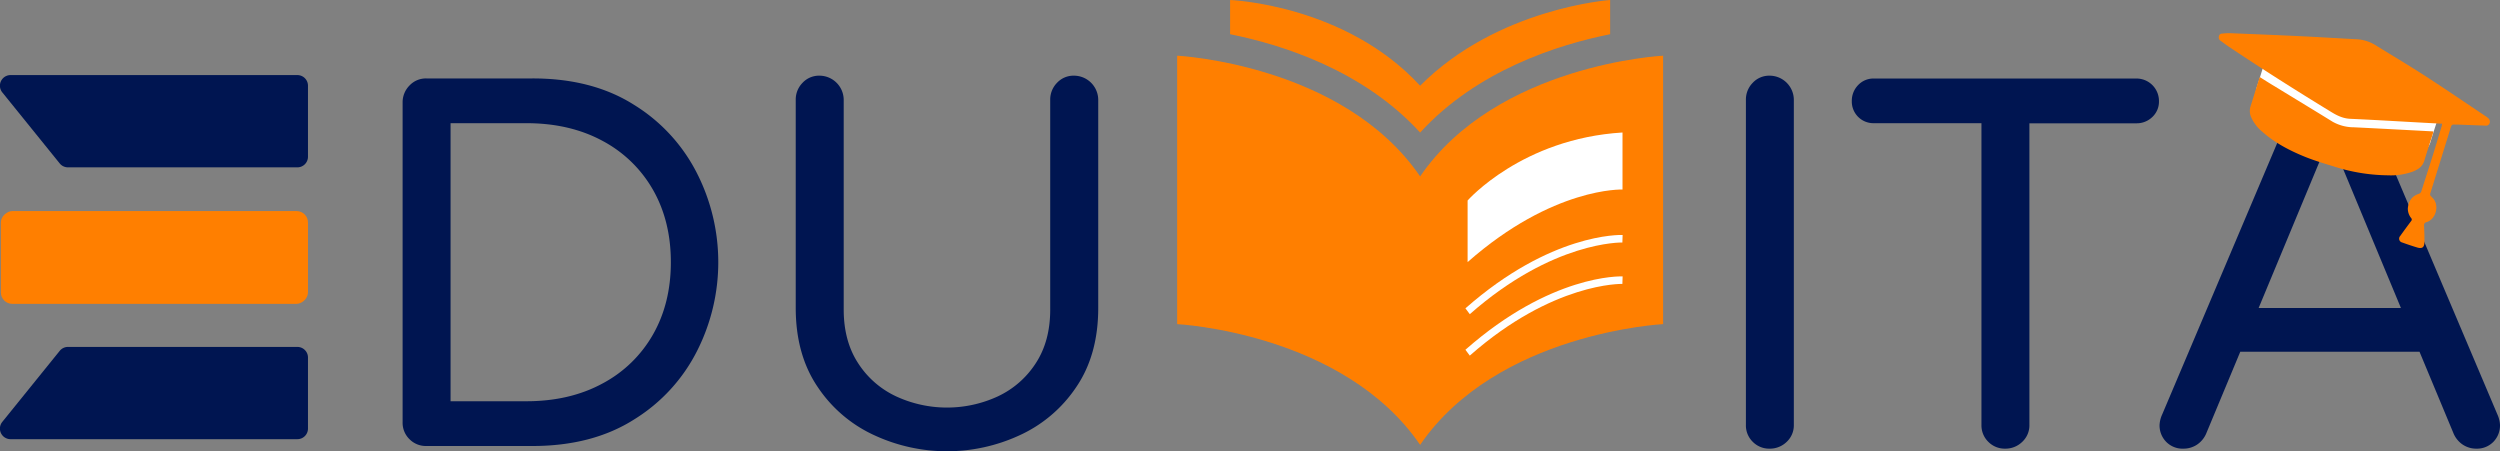 <svg xmlns="http://www.w3.org/2000/svg" viewBox="0 0 1095.85 197.81"><rect x="0" y="0" width="1095.85" height="197.81" fill="#808080" stroke="none"/><defs><style>.cls-1{fill:#001551;}.cls-2{fill:#ff7f00;}.cls-3{fill:#fff;}</style></defs><title>Asset 1</title><g id="Layer_2" data-name="Layer 2"><g id="Layer_1-2" data-name="Layer 1"><path class="cls-1" d="M29.79,73.36a4.67,4.67,0,0,1-3.62-1.73L1,40.49a4.66,4.66,0,0,1,3.63-7.58H130.34A4.66,4.66,0,0,1,135,37.57V68.7a4.66,4.66,0,0,1-4.66,4.66Z"/><path class="cls-1" d="M4.66,192.51A4.65,4.65,0,0,1,1,184.94L26.17,153.8a4.64,4.64,0,0,1,3.62-1.73H130.34a4.65,4.65,0,0,1,4.66,4.65v31.14a4.65,4.65,0,0,1-4.66,4.65Z"/><rect class="cls-2" x="47.36" y="45.54" width="40.67" height="134.62" rx="5" transform="translate(180.54 45.16) rotate(90)"/><path class="cls-1" d="M179.48,192.5a10,10,0,0,1-3-7.39V45a10.42,10.42,0,0,1,3-7.5,9.86,9.86,0,0,1,7.39-3.12h46.44Q259.64,34.33,278,46a75.07,75.07,0,0,1,27.61,30.13,86.06,86.06,0,0,1,0,77.59A75,75,0,0,1,278,183.84q-18.36,11.67-44.69,11.66H186.87A10.05,10.05,0,0,1,179.48,192.5Zm51.29-16.62q18.93,0,33.26-7.74a55.19,55.19,0,0,0,22.18-21.47q7.85-13.74,7.85-31.75t-7.85-31.75A55.22,55.22,0,0,0,264,61.69Q249.71,54,230.77,54H197.5V175.88Z"/><path class="cls-1" d="M383.46,190.88a59.6,59.6,0,0,1-24.95-21.12q-9.7-14.2-9.71-34.76V43.8a10.41,10.41,0,0,1,3-7.51,9.84,9.84,0,0,1,7.39-3.12A10.65,10.65,0,0,1,369.83,43.8v91.9q0,13.85,6.35,23.55a39.77,39.77,0,0,0,16.75,14.55,53.12,53.12,0,0,0,44.35,0A39.83,39.83,0,0,0,454,159.25q6.35-9.69,6.35-23.55V43.8a10.44,10.44,0,0,1,3-7.51,9.86,9.86,0,0,1,7.39-3.12A10.65,10.65,0,0,1,481.4,43.8V135q0,20.57-9.7,34.76a59.66,59.66,0,0,1-24.95,21.12,75.72,75.72,0,0,1-63.29,0Z"/><path class="cls-1" d="M768.3,193.66a10,10,0,0,1-3-7.39V43.8a10.41,10.41,0,0,1,3-7.51,9.84,9.84,0,0,1,7.39-3.12A10.64,10.64,0,0,1,786.31,43.8V186.27a9.89,9.89,0,0,1-3.11,7.39,10.5,10.5,0,0,1-7.51,3A10.08,10.08,0,0,1,768.3,193.66Z"/><path class="cls-1" d="M871.55,193.66a10.05,10.05,0,0,1-3-7.39V54H821.42a9.48,9.48,0,0,1-9.7-9.7,9.85,9.85,0,0,1,2.77-7,9.23,9.23,0,0,1,6.93-2.88h115a9.85,9.85,0,0,1,9.94,9.93,9.2,9.2,0,0,1-2.89,6.92,9.81,9.81,0,0,1-7,2.78H889.57V186.27a9.86,9.86,0,0,1-3.12,7.39,10.48,10.48,0,0,1-7.51,3A10.09,10.09,0,0,1,871.55,193.66Z"/><path class="cls-1" d="M949.51,193.66a10.24,10.24,0,0,1-2.89-7.39,12.61,12.61,0,0,1,1.16-4.62l58.91-139a17.69,17.69,0,0,1,5.19-6.81,12.79,12.79,0,0,1,8.2-2.66h2.31a12.77,12.77,0,0,1,8.2,2.66,17.72,17.72,0,0,1,5.2,6.81l58.91,139a12.57,12.57,0,0,1,1.15,4.62,10.24,10.24,0,0,1-2.89,7.39,10,10,0,0,1-7.5,3,10.56,10.56,0,0,1-5.89-1.73,11.09,11.09,0,0,1-4-4.74l-15-36H982l-15,36a11.07,11.07,0,0,1-4,4.74,10.6,10.6,0,0,1-5.89,1.73A10,10,0,0,1,949.51,193.66ZM990.05,135h62.37l-31.18-75Z"/><path class="cls-2" d="M622.5,58.11C647.38,30.86,682.85,19.59,705.79,15V0S656.45,3.43,622.5,37.58C589.64,1.88,539.2,0,539.2,0V15C562.14,19.59,597.62,30.86,622.5,58.11Z"/><path class="cls-2" d="M622.5,77.33C588.8,28.08,516,24.41,516,24.41V142.08s72.8,3.66,106.5,52.92C656.19,145.74,729,142.08,729,142.08V24.41S656.19,28.08,622.5,77.33Z"/><path class="cls-3" d="M643.31,114.89v-27s23.82-27.14,67.9-29.81v25S680.78,81.86,643.31,114.89Z"/><path class="cls-3" d="M644.27,137.72l-1.92-2.56c37.48-33,67.69-32.2,68.91-32.16l-.11,3.3C710.86,106.31,680.78,105.55,644.27,137.72Z"/><path class="cls-3" d="M644.27,155.88l-1.92-2.57c37.48-33,67.69-32.19,68.91-32.15l-.11,3.29C710.86,124.45,680.78,123.7,644.27,155.88Z"/><path class="cls-3" d="M993.24,25.74c2.2,1.39,4.31,2.75,6.45,4.06q12.7,7.77,25.42,15.53a19.18,19.18,0,0,0,9.37,2.45c11.34.55,22.67,1.16,34,1.75l.79.07c-.07.34-.1.64-.19.93-1.25,3.95-2.57,7.89-3.76,11.87-.8,2.67-2.8,3.93-5.18,4.84a28.07,28.07,0,0,1-10.63,1.58,79.73,79.73,0,0,1-22.75-3.53c-4.63-1.45-9.32-2.78-13.8-4.6-6.74-2.74-13.18-6.1-18.7-11a17.4,17.4,0,0,1-4.83-6.31,6.66,6.66,0,0,1-.31-4.71c1.31-4.1,2.57-8.22,3.85-12.33C993,26.2,993.12,26,993.24,25.74Z"/><path class="cls-2" d="M1070.54,54.23l-7.77-.41c-10.84-.59-21.69-1.26-32.54-1.74-3.29-.14-6-1.53-8.63-3.16-15.14-9.25-30.12-18.73-44.85-28.61-1.18-.8-2.31-1.68-3.48-2.49a1.74,1.74,0,0,1-.6-2A1.33,1.33,0,0,1,974,14.74a26.12,26.12,0,0,1,3.64-.19c10.42.42,20.83.84,31.24,1.34,8.18.39,16.36.92,24.54,1.33a17.88,17.88,0,0,1,8.51,3c7.14,4.38,14.33,8.67,21.36,13.22,8.85,5.74,17.57,11.69,26.34,17.55a10.26,10.26,0,0,1,1,.76,2,2,0,0,1,.68,2.22,1.66,1.66,0,0,1-1.86,1.09c-4-.13-7.93-.29-11.89-.44l-1,0c-1.89-.07-1.89-.07-2.45,1.76q-4.38,14.13-8.77,28.26a1.18,1.18,0,0,0,.32,1.43c.24.2.41.48.63.69,3.13,3,1.62,9.34-2.66,10.62a1.33,1.33,0,0,0-1.07,1.58c.12,2.35.19,4.71.17,7.07s-.91,3.15-3.3,2.42c-2.18-.66-4.34-1.39-6.49-2.17a1.71,1.71,0,0,1-.82-2.86c1.57-2.2,3.16-4.37,4.78-6.53a.92.92,0,0,0,.06-1.24,6.56,6.56,0,0,1-1.51-4.31c.28-3.11,1.74-5.36,4.76-6.36a1.75,1.75,0,0,0,1.22-1.32c1.49-4.67,3-9.34,4.48-14s2.93-9.58,4.39-14.37C1070.33,54.91,1070.41,54.64,1070.54,54.23Z"/><path class="cls-2" d="M990.61,33.82c2.2,1.38,4.31,2.74,6.45,4,8.47,5.19,17,10.34,25.41,15.53a19.1,19.1,0,0,0,9.37,2.45c11.34.55,22.68,1.17,34,1.76l.79.06a8.92,8.92,0,0,1-.19.93c-1.26,4-2.58,7.9-3.76,11.87-.8,2.67-2.81,3.93-5.18,4.84a28.1,28.1,0,0,1-10.63,1.59,79.81,79.81,0,0,1-22.76-3.54c-4.63-1.45-9.31-2.78-13.8-4.6-6.73-2.74-13.18-6.1-18.7-11a17.37,17.37,0,0,1-4.82-6.31,6.57,6.57,0,0,1-.31-4.7c1.3-4.11,2.56-8.23,3.84-12.34A5.85,5.85,0,0,1,990.61,33.82Z"/></g></g></svg>
